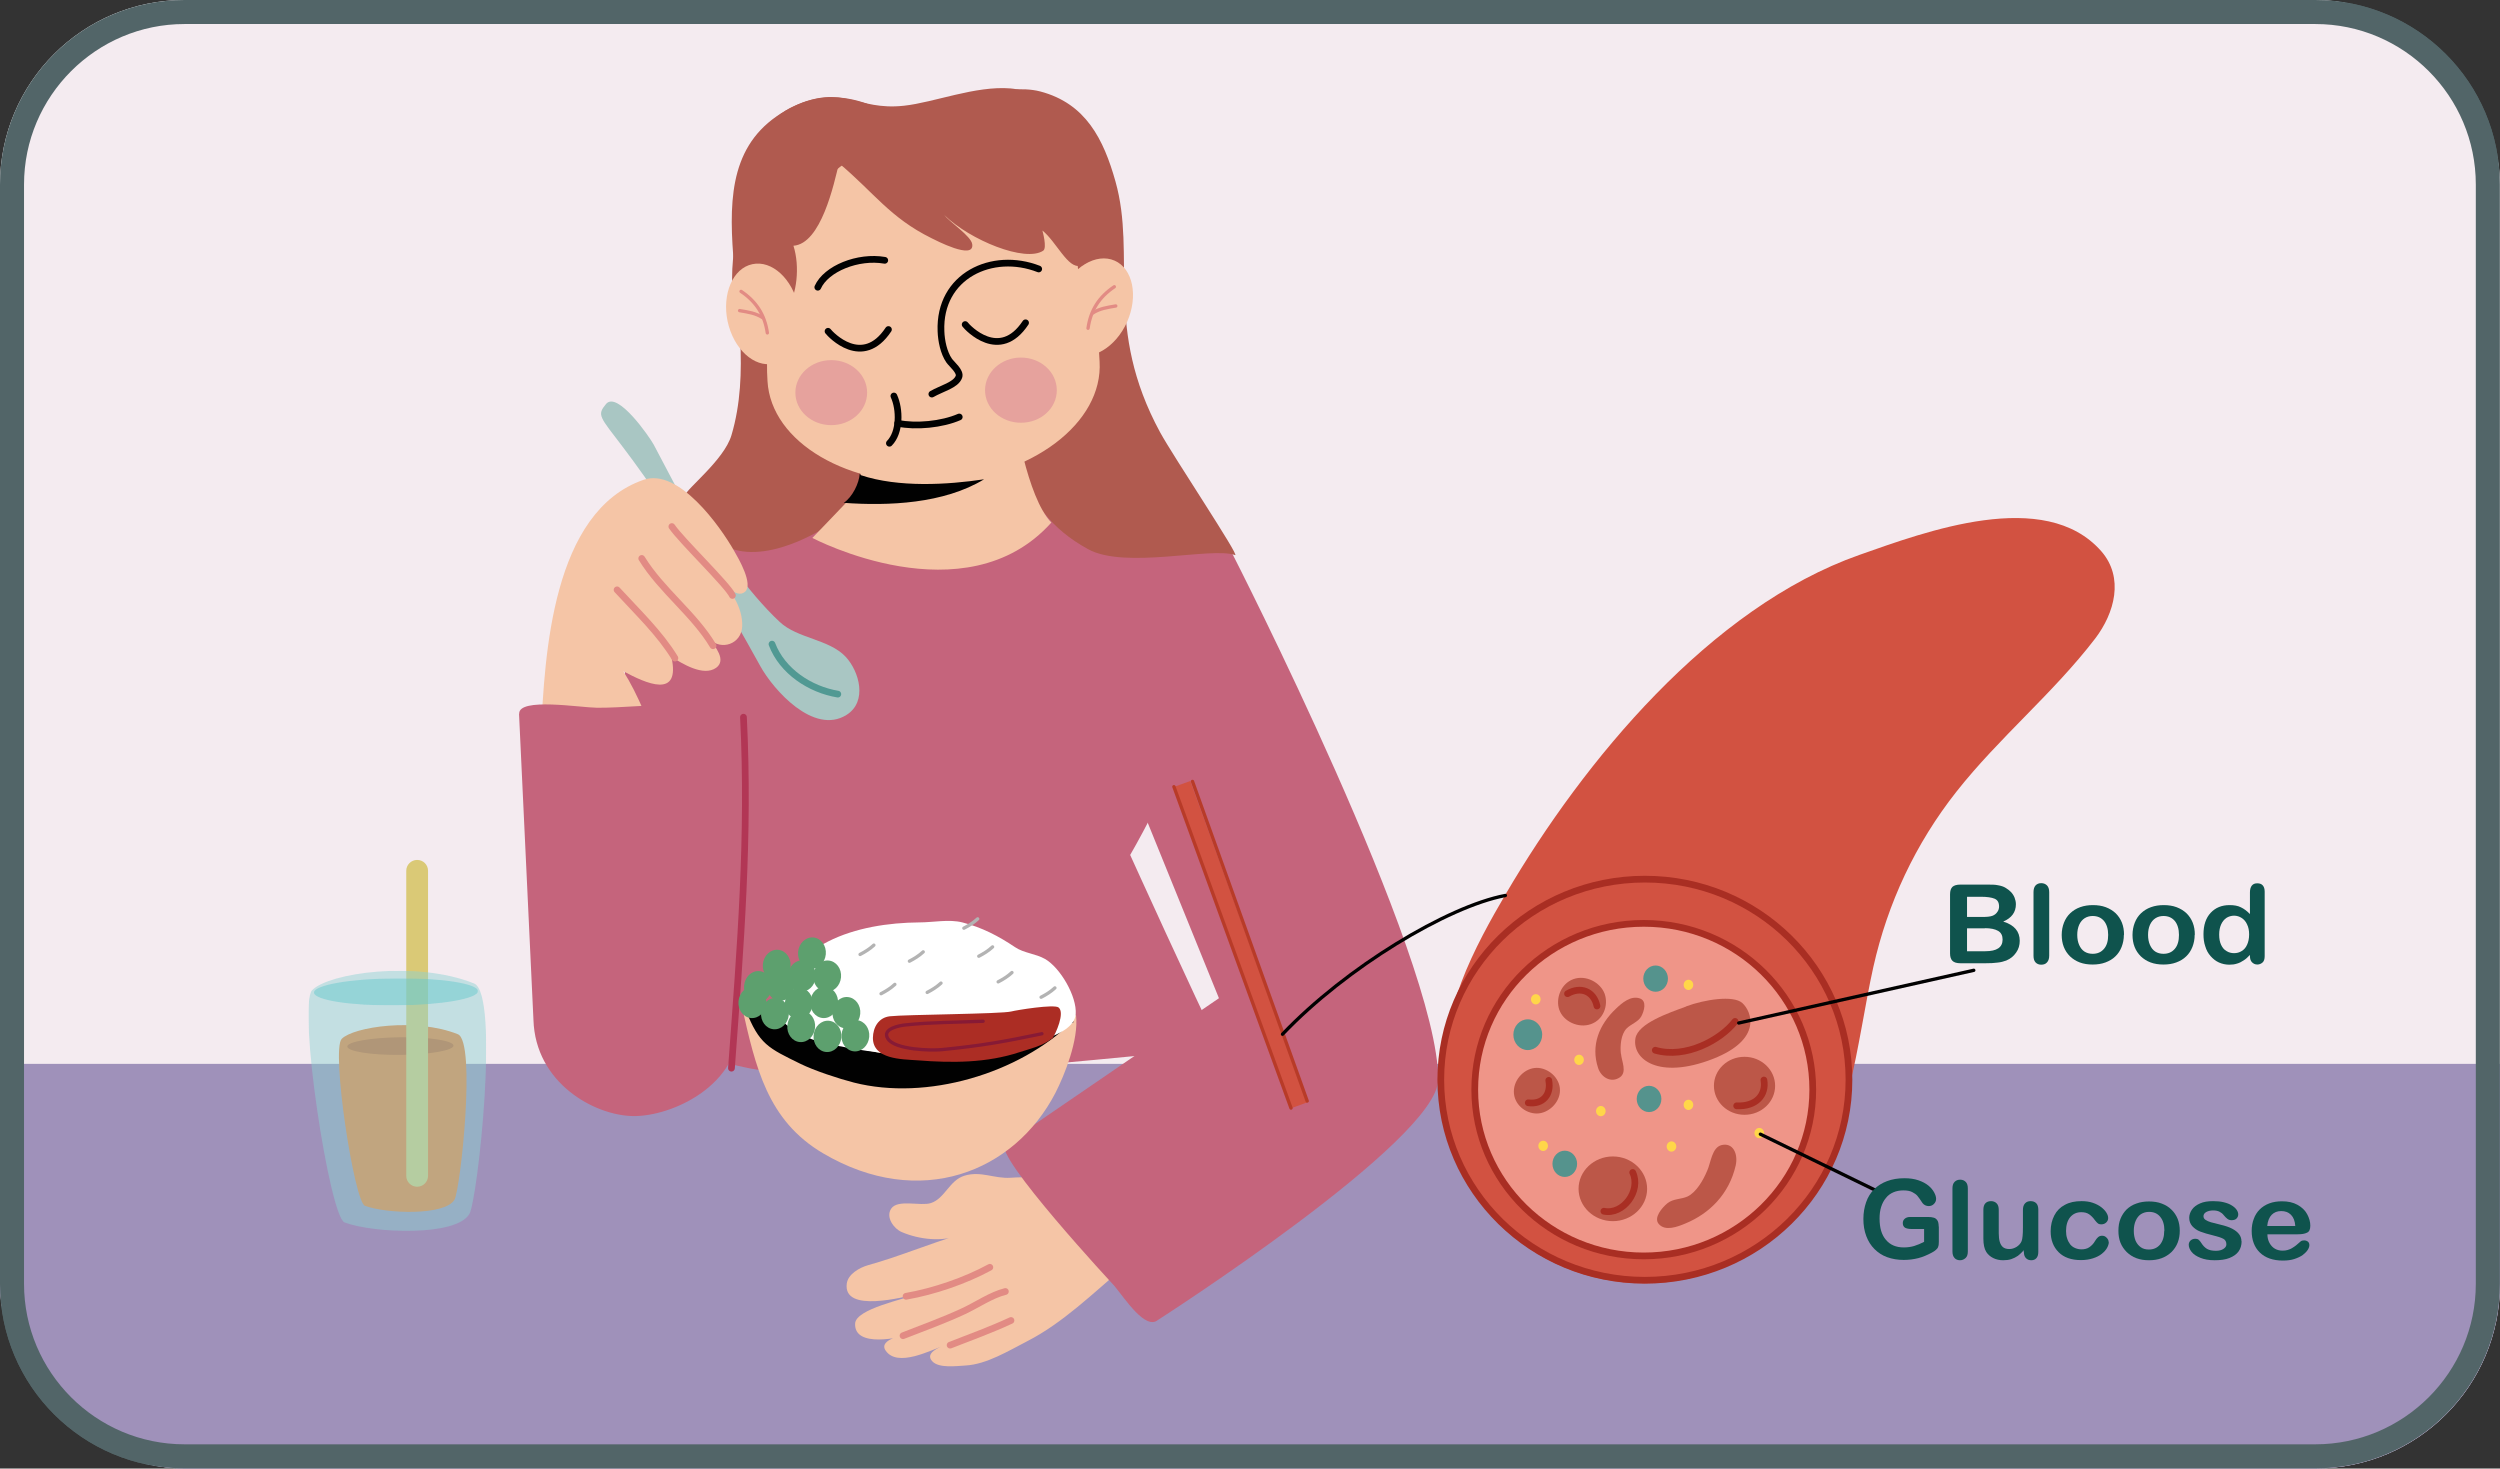 <?xml version="1.0" encoding="UTF-8"?>
<svg id="Layer_2" data-name="Layer 2" xmlns="http://www.w3.org/2000/svg" xmlns:xlink="http://www.w3.org/1999/xlink" viewBox="0 0 156.06 91.67">
  <rect x="0" y="0" width="156.06" height="91.67" fill="#333333" stroke="none"/>
  <defs>
    <style>
      .cls-1, .cls-2 {
        stroke: #010101;
      }

      .cls-1, .cls-2, .cls-3, .cls-4, .cls-5, .cls-6, .cls-7, .cls-8, .cls-9, .cls-10, .cls-11 {
        fill: none;
      }

      .cls-1, .cls-2, .cls-3, .cls-5, .cls-6, .cls-7, .cls-8, .cls-9, .cls-10, .cls-11 {
        stroke-linecap: round;
        stroke-linejoin: round;
      }

      .cls-1, .cls-6, .cls-8, .cls-10, .cls-11 {
        stroke-width: .21px;
      }

      .cls-12 {
        fill: #a9c6c3;
      }

      .cls-12, .cls-13, .cls-14, .cls-15, .cls-16, .cls-17, .cls-18, .cls-19, .cls-20, .cls-4, .cls-21, .cls-22, .cls-23, .cls-24, .cls-25, .cls-26, .cls-27, .cls-28, .cls-29, .cls-30, .cls-31, .cls-32, .cls-33, .cls-34, .cls-35, .cls-36, .cls-37, .cls-38 {
        stroke-width: 0px;
      }

      .cls-13, .cls-14, .cls-16, .cls-18, .cls-24, .cls-27, .cls-28, .cls-33, .cls-34, .cls-35, .cls-36, .cls-37 {
        fill-rule: evenodd;
      }

      .cls-13, .cls-25 {
        fill: #f5c5a6;
      }

      .cls-2, .cls-3, .cls-5, .cls-7, .cls-9 {
        stroke-width: .42px;
      }

      .cls-14 {
        fill: #5da06e;
      }

      .cls-15 {
        fill: #ac2d24;
      }

      .cls-16 {
        fill: #cf6027;
      }

      .cls-3 {
        stroke: #b23655;
      }

      .cls-39 {
        clip-path: url(#clippath-2);
      }

      .cls-17 {
        fill: #010101;
      }

      .cls-40 {
        opacity: .49;
      }

      .cls-18 {
        fill: #ffd649;
      }

      .cls-41 {
        clip-path: url(#clippath-6);
      }

      .cls-19 {
        fill: #b05a4f;
      }

      .cls-20, .cls-37 {
        fill: #c5647c;
      }

      .cls-42 {
        clip-path: url(#clippath-1);
      }

      .cls-43 {
        clip-path: url(#clippath-4);
      }

      .cls-21, .cls-35 {
        fill: #bc5748;
      }

      .cls-22 {
        fill: #f4ebf0;
      }

      .cls-5 {
        stroke: #a92e23;
      }

      .cls-23 {
        fill: #526568;
      }

      .cls-24 {
        fill: #e6a29d;
      }

      .cls-26 {
        fill: #fff;
      }

      .cls-6, .cls-7 {
        stroke: #e28b84;
      }

      .cls-27 {
        fill: #65c8cd;
      }

      .cls-28, .cls-38 {
        fill: #d25241;
      }

      .cls-8 {
        stroke: #b83b28;
      }

      .cls-44 {
        clip-path: url(#clippath);
      }

      .cls-29 {
        fill: #8cd2d3;
      }

      .cls-30 {
        fill: #9f91ba;
      }

      .cls-31 {
        fill: #f07d34;
      }

      .cls-45 {
        clip-path: url(#clippath-3);
      }

      .cls-32 {
        fill: #0f534d;
      }

      .cls-33 {
        fill: #55938d;
      }

      .cls-46 {
        opacity: .47;
      }

      .cls-34 {
        fill: #dac976;
      }

      .cls-47 {
        clip-path: url(#clippath-5);
      }

      .cls-36 {
        fill: #ef9588;
      }

      .cls-9 {
        stroke: #519993;
      }

      .cls-10 {
        stroke: #b3b3b3;
      }

      .cls-11 {
        stroke: #871a35;
      }
    </style>
    <clipPath id="clippath">
      <rect class="cls-4" width="156.06" height="91.67" rx="11.52" ry="11.52"/>
    </clipPath>
    <clipPath id="clippath-1">
      <rect class="cls-4" x="19.26" y="60.6" width="11.09" height="16.24"/>
    </clipPath>
    <clipPath id="clippath-2">
      <rect class="cls-4" x="18.5" y="59.48" width="13.15" height="18"/>
    </clipPath>
    <clipPath id="clippath-3">
      <rect class="cls-4" x="19.19" y="60.17" width="11.77" height="17.31"/>
    </clipPath>
    <clipPath id="clippath-4">
      <rect class="cls-4" x="19.59" y="61.07" width="10.24" height="1.69"/>
    </clipPath>
    <clipPath id="clippath-5">
      <rect class="cls-4" x="19.19" y="60.86" width="11.08" height="2.08"/>
    </clipPath>
    <clipPath id="clippath-6">
      <rect class="cls-4" x="19.19" y="60.86" width="11.08" height="2.08"/>
    </clipPath>
  </defs>
  <g id="Layer_1-2" data-name="Layer 1">
    <path class="cls-23" d="M144.53,1.5c5.53,0,10.02,4.5,10.02,10.02v68.62c0,5.53-4.5,10.02-10.02,10.02H11.52c-5.53,0-10.02-4.5-10.02-10.02V11.52C1.5,6,6,1.5,11.52,1.5h133.01M144.53,0H11.52C5.16,0,0,5.16,0,11.52v68.62c0,6.36,5.16,11.52,11.52,11.52h133.01c6.36,0,11.52-5.16,11.52-11.52V11.52c0-6.36-5.16-11.52-11.52-11.52h0Z"/>
    <g class="cls-44">
      <g>
        <path class="cls-22" d="M161.41,87.94c0,3.73-3.08,6.75-6.88,6.75H2.06c-3.8,0-6.88-3.02-6.88-6.75V2.57c0-3.73,3.08-6.75,6.88-6.75h152.47c3.8,0,6.88,3.02,6.88,6.75v85.37Z"/>
        <rect class="cls-30" x="-4.6" y="66.41" width="166.78" height="28.83"/>
        <g>
          <g>
            <path class="cls-20" d="M50,30.75c-2.95,1.81-8.48,2.81-10.55,5.56-.92,1.22-.39,5.21-.41,6.69-.07,5.44,2.87,22.01,4.37,22.68,3.13,1.41,8.33,1.72,11.62,1.53,7.06-.41,14.07-1.11,21.11-1.81-1.54-3.1-5.59-12.03-5.59-12.03,0,0,8.95-15.24,4.82-20.3-3.15-3.86-10.26-1.52-13.51-1.17-3.71.41-8.12-.74-11.83-1.11"/>
            <path class="cls-12" d="M42.96,31.84c-.71-1.36-1.43-2.72-2.15-4.08-.26-.48-2.27-3.39-2.98-2.54-1.17,1.41.77.31,9.63,16.36.81,1.47,3.33,4.33,5.38,3.05,1.33-.83.8-2.72-.05-3.63-1.03-1.1-3.01-1.14-4.11-2.17-2.08-1.94-3.77-4.62-5.56-6.83"/>
            <path class="cls-25" d="M65.99,73.78c-.99-.31-2.03-.32-2.9-.26-1.02.07-1.85-.44-2.88-.13-.94.28-1.23,1.43-2.1,1.71-.64.21-2.07-.26-2.48.35-.36.54.18,1.26.66,1.46,1.07.46,2.57.65,3.64.16-1.96.58-3.77,1.36-5.75,1.91-.52.15-1.24.55-1.32,1.14-.26,1.89,3.63.82,4.35.67-.7.3-3.79.91-3.83,1.83-.07,1.55,2.82.89,3.55.65-.43.02-2.12.33-1.65,1.03.73,1.1,2.84-.03,3.69-.32-.36.12-1.24.49-.78.99.41.46,1.53.3,2.08.27,1.32-.07,2.71-.93,3.86-1.52,2.21-1.13,4.12-3.01,5.99-4.58,1.39-1.18,3-2.14,4.42-3.3.93-.76,2.14-1.55,3.18-2.17.38-.23,1.27-.66,1.35-1.15.09-.55-.42-3.69-.91-3.93-.88-.42-2.81.76-3.64,1.07-2.96,1.11-5.59,2.5-8.45,4.12"/>
            <path class="cls-7" d="M56.56,80.92c1.72-.3,3.69-.97,5.23-1.81"/>
            <path class="cls-7" d="M62.76,80.62c-.88.22-1.76.83-2.59,1.22-1.27.59-2.5,1.03-3.8,1.54"/>
            <path class="cls-7" d="M63.11,82.43c-1.27.59-2.5,1.03-3.8,1.54"/>
            <path class="cls-37" d="M76.08,62.32l-13.33,9.12c-.78.65,6.82,8.84,6.82,8.84.65.78,1.93,2.77,2.71,2.12,0,0,17.5-11.22,17.5-15.01,0-7.69-12.85-32.82-12.85-32.82-1.16-2.87-4.43-4.25-7.3-3.09s-4.25,4.43-3.09,7.3l9.55,23.53h-.01Z"/>
            <path class="cls-19" d="M56.79,7.44c1.29-.89,2.8-1.55,4.38-1.66,1.2-.09,2.59-.38,3.77-.07,2.84.75,3.95,2.98,4.69,5.61,1.33,4.71-.75,9.15,2.79,15.67.81,1.49,5.01,7.78,4.68,7.66-1.48-.53-6.86.91-9.18-.37-2.36-1.3-3.39-2.87-4.42-5.26-.24-.57.21-.81.31-1.39.23-1.27.34-2.7.16-3.97-.83-5.94-3.5-11.26-7.51-15.62"/>
            <path class="cls-19" d="M56.43,8.32c-.15-1.04-3.55-3.2-6.69-1.77-7.58,3.46-1.77,12.88-4.08,20.62-.46,1.55-2.81,3.34-2.91,3.77-.19.86,2.1,3,2.82,3.28,1.33.51,2.93.12,4.19-.4,1-.42,2.16-1.06,2.99-1.77,4.19-3.55.73-10.04,1.62-14.6.61-3.13,3.97-5.79,2.1-9.16"/>
            <path class="cls-13" d="M67.57,18.8c-.04-.39-.26-1.5-.31-2.45-.27-4.66-4.54-8.2-9.53-7.91s-8.82,4.31-8.54,8.97c.05.77-.17,2.04-.17,2.04-1.17,1.21-1.2,2.83-1.11,4.34.22,3.83,5.05,6.66,10.77,6.32,5.73-.34,10.19-3.71,9.96-7.54-.08-1.31-.06-2.79-1.07-3.78h0Z"/>
            <path class="cls-13" d="M67.01,22.08c-1.14-.5-1.49-2.21-.78-3.82.71-1.6,2.21-2.49,3.35-1.99s1.49,2.21.78,3.82c-.71,1.6-2.21,2.49-3.35,1.99Z"/>
            <path class="cls-25" d="M53.69,25.92c.17,1.48.32,4.16-.48,5.04-.54.59-2.5,2.62-2.5,2.62,0,0,9.54,5.04,14.92-.96-1.54-1.58-2.31-6.8-2.31-6.8,0,0-6.17,1.92-9.56.03"/>
            <path class="cls-19" d="M52.35,10.17c2.21,1.85,3.19,3.41,5.8,4.7.21.1,2.69,1.41,2.54.37-.07-.5-1.41-1.38-1.76-1.83,1.64,1.6,5.08,2.98,6.19,2.24.26-.17-.05-1.26-.05-1.26.86.68,1.61,2.43,2.37,2.19,3.07-.96.23-10.68-4.36-11.06-2.19-.18-4.78.88-6.65,1.08-2.99.33-3.77-1.4-6.9.04-2.96,1.36-3.46,5.4-3.64,8.21-.05.84-.45,3.07.09,3.8,2.77,3.67,4.38-.69,3.55-3.31,1.72-.12,2.53-3.83,2.85-5.19"/>
            <path class="cls-13" d="M46.97,16.49c1.22-.26,2.5.92,2.87,2.64.36,1.71-.33,3.31-1.55,3.57s-2.5-.92-2.87-2.64c-.36-1.71.33-3.32,1.55-3.57Z"/>
            <path class="cls-2" d="M64.84,16.79c-2.89-1.13-6.24.42-6.1,3.89.02.59.17,1.34.51,1.83.16.23.73.68.61,1.01-.18.52-1.09.73-1.69,1.08"/>
            <path class="cls-2" d="M60.25,20.26c.15.2,2.15,2.34,3.77-.11"/>
            <path class="cls-2" d="M51.69,20.68c.15.2,2.15,2.34,3.77-.11"/>
            <path class="cls-2" d="M51.05,17.93c.52-1.16,2.51-1.97,4.18-1.68"/>
            <path class="cls-2" d="M55.8,24.72c.38.83.4,2.26-.28,2.95"/>
            <path class="cls-2" d="M56.04,26.42c1.13.24,2.77.08,3.84-.39"/>
            <path class="cls-6" d="M46.26,18.19c.94.63,1.48,1.46,1.64,2.59"/>
            <path class="cls-6" d="M47.61,19.83c-.45-.29-.92-.35-1.44-.44"/>
            <path class="cls-6" d="M69.56,17.9c-.94.63-1.48,1.46-1.64,2.59"/>
            <path class="cls-17" d="M53.73,29.66c2.36.79,5.44.6,7.7.26-2.52,1.53-5.97,1.67-8.76,1.47.54-.36.96-1.22,1-1.83"/>
            <path class="cls-6" d="M68.21,19.54c.45-.29.92-.35,1.44-.44"/>
            <path class="cls-24" d="M51.89,22.48c1.24,0,2.24.91,2.24,2.03s-1,2.03-2.24,2.03-2.24-.91-2.24-2.03,1-2.03,2.24-2.03Z"/>
            <path class="cls-24" d="M63.73,22.32c1.24,0,2.24.91,2.24,2.04s-1,2.03-2.24,2.03-2.24-.91-2.24-2.03,1-2.04,2.24-2.04Z"/>
            <path class="cls-25" d="M33.77,45.84c.23-5,.71-13.92,6.41-15.89,2.18-.75,4.77,2.89,5.66,4.46.26.45,1.2,2.06.67,2.53-.58.51-1.5-.73-1.94-1,.99.69,1.82,1.97,1.76,3.18-.06,1.09-1.3,1.5-2.02.79.33.45,1.06,1.3.39,1.78-.8.56-2.12-.27-2.79-.69.6,2.67-1.59,1.66-3,.9.93,1.46,1.66,3.39,2.28,5.01.16.42.86,1.4.34,1.76-2.38,1.67-6.63-.83-7.72-2.99"/>
            <path class="cls-7" d="M41.94,32.87c.6.88,3.46,3.63,3.78,4.3"/>
            <path class="cls-7" d="M40.06,34.86c1.23,2,3.26,3.46,4.45,5.45"/>
            <path class="cls-7" d="M38.52,36.82c1.3,1.42,2.65,2.69,3.61,4.26"/>
            <path class="cls-20" d="M32.41,44.55c-.03-1.02,3.8-.38,4.85-.37,2.74.03,10.18-.89,10.21.13l-1.32,19.49c.11,3.96-4.23,5.9-6.62,5.87-2.42-.03-6.11-2.06-6.23-6.01l-.9-19.1h.01Z"/>
            <path class="cls-3" d="M46.41,44.77c.37,7.47-.18,14.18-.75,21.91"/>
            <path class="cls-9" d="M48.19,40.21c.64,1.69,2.37,2.83,4.11,3.12"/>
          </g>
          <g>
            <path class="cls-38" d="M90.42,67.34c-.77-3.86,1.72-8.36,3.59-11.56,4.86-8.29,12.75-17.86,22.06-21.14,4.12-1.45,11.58-4.24,15.1-.23,1.44,1.65.83,3.86-.38,5.45-2.63,3.43-6,6.18-8.67,9.57-2.55,3.24-4.28,6.93-5.18,10.94-1.03,4.63-1.48,10.84-4.7,14.59-5.03,5.87-15.33,2.11-19.12-2.59-1.12-1.38-2.1-3.16-2.7-4.94"/>
            <path class="cls-28" d="M102.64,55.07c7.04,0,12.74,5.61,12.74,12.52s-5.7,12.52-12.74,12.52-12.74-5.61-12.74-12.52,5.7-12.52,12.74-12.52Z"/>
            <path class="cls-5" d="M102.68,54.88c7.04,0,12.74,5.61,12.74,12.52s-5.7,12.52-12.74,12.52-12.74-5.61-12.74-12.52,5.7-12.52,12.74-12.52Z"/>
            <path class="cls-36" d="M102.68,57.58c5.83,0,10.55,4.65,10.55,10.38s-4.73,10.38-10.55,10.38-10.55-4.65-10.55-10.38,4.73-10.38,10.55-10.38Z"/>
            <path class="cls-5" d="M102.61,57.64c5.83,0,10.55,4.65,10.55,10.38s-4.73,10.38-10.55,10.38-10.55-4.65-10.55-10.38,4.73-10.38,10.55-10.38Z"/>
            <path class="cls-35" d="M105.26,62.82c1.13-.42,2.94-.71,3.5-.21.59.53,1.28,2.27-1.83,3.49-3.41,1.33-5.06,0-4.84-1.28.16-.94,2.08-1.59,3.17-1.99h0Z"/>
            <path class="cls-5" d="M108.31,63.76c-.89,1.15-3.08,2.35-4.98,1.8"/>
            <path class="cls-35" d="M100.68,72.19c1.18,0,2.14.91,2.14,2.02s-.96,2.02-2.14,2.02-2.14-.91-2.14-2.02.96-2.02,2.14-2.02Z"/>
            <path class="cls-5" d="M101.92,73.19c.54,1.13-.59,2.67-1.8,2.42"/>
            <path class="cls-35" d="M108.9,65.97c1.05,0,1.91.81,1.91,1.81s-.85,1.81-1.91,1.81-1.91-.81-1.91-1.81.85-1.81,1.91-1.81Z"/>
            <path class="cls-5" d="M110.11,67.42c.16.93-.49,1.67-1.7,1.61"/>
            <path class="cls-35" d="M95.93,66.66c.72,0,1.45.62,1.45,1.4s-.73,1.45-1.45,1.45-1.43-.58-1.43-1.37.7-1.48,1.43-1.48Z"/>
            <path class="cls-21" d="M101.18,65.77c-.05-.48,0-1.2.36-1.57.27-.27.73-.41.92-.76.17-.32.37-.97-.11-1.12-.56-.18-1.1.29-1.47.64-1.05.99-1.59,2.29-1.12,3.71.19.58.81.96,1.36.58.47-.33.1-1.02.07-1.47"/>
            <path class="cls-21" d="M106.56,73.1c-.23.56-.68,1.34-1.22,1.59-.39.18-.89.13-1.25.42-.33.27-.89.91-.54,1.3.4.46,1.15.18,1.67-.04,1.5-.62,2.72-1.83,3.13-3.62.16-.73-.17-1.44-.88-1.27-.61.15-.67,1.1-.9,1.6"/>
            <path class="cls-5" d="M96.68,67.44c.17.9-.38,1.52-1.28,1.4"/>
            <path class="cls-35" d="M97.34,63.05c-.25-.72.1-1.65.88-1.93s1.69.21,1.95.92c.25.72-.08,1.62-.86,1.89-.78.28-1.72-.17-1.97-.89h0Z"/>
            <path class="cls-5" d="M97.85,62.03c.83-.48,1.64-.15,1.84.77"/>
            <path class="cls-33" d="M95.37,63.63c.5,0,.9.43.9.96s-.4.96-.9.96-.9-.43-.9-.96.4-.96.9-.96Z"/>
            <path class="cls-33" d="M103.35,60.27c.42,0,.77.37.77.82s-.34.82-.77.82-.77-.37-.77-.82.34-.82.77-.82Z"/>
            <path class="cls-33" d="M102.94,67.78c.42,0,.77.37.77.82s-.34.82-.77.82-.77-.37-.77-.82.34-.82.77-.82Z"/>
            <path class="cls-33" d="M97.68,71.83c.42,0,.77.37.77.82s-.34.82-.77.82-.77-.37-.77-.82.34-.82.77-.82Z"/>
            <path class="cls-18" d="M98.57,65.84c.17,0,.3.14.3.32s-.14.32-.3.32-.3-.14-.3-.32.14-.32.3-.32Z"/>
            <path class="cls-18" d="M95.87,62.06c.17,0,.3.14.3.32s-.14.32-.3.32-.3-.14-.3-.32.14-.32.3-.32Z"/>
            <path class="cls-18" d="M99.93,69.04c.17,0,.3.14.3.32s-.14.32-.3.32-.3-.14-.3-.32.14-.32.3-.32Z"/>
            <path class="cls-18" d="M104.34,71.25c.17,0,.3.14.3.32s-.14.32-.3.32-.3-.14-.3-.32.14-.32.3-.32Z"/>
            <path class="cls-18" d="M109.82,70.41c.17,0,.3.14.3.32s-.14.32-.3.32-.3-.14-.3-.32.14-.32.3-.32Z"/>
            <path class="cls-18" d="M96.33,71.21c.17,0,.3.14.3.32s-.14.32-.3.32-.3-.14-.3-.32.14-.32.3-.32Z"/>
            <path class="cls-18" d="M105.4,68.65c.17,0,.3.14.3.32s-.14.32-.3.32-.3-.14-.3-.32.14-.32.3-.32Z"/>
            <path class="cls-18" d="M105.4,61.16c.17,0,.3.14.3.32s-.14.32-.3.32-.3-.14-.3-.32.14-.32.3-.32Z"/>
          </g>
          <rect class="cls-38" x="76.9" y="48.29" width="1.08" height="21.35" transform="translate(-15.49 30.03) rotate(-19.99)"/>
          <path class="cls-8" d="M80.59,69.17l-7.31-20.06M74.44,48.78l7.16,19.95"/>
          <path class="cls-1" d="M80.06,64.56c3.99-4.19,10.32-7.98,13.91-8.66"/>
          <line class="cls-1" x1="108.54" y1="63.86" x2="123.21" y2="60.57"/>
          <line class="cls-1" x1="109.89" y1="70.8" x2="117.38" y2="74.45"/>
          <g>
            <path class="cls-25" d="M46.38,62.72c4.47,2.64,10.44,2.47,15.52,1.81,1.63-.21,3.67-.86,5.27-1.16.18,1.54-.73,3.77-1.29,4.86-2.56,4.94-8.46,7.32-14.49,3.77-3.5-2.06-4.22-5.39-5.08-9.18"/>
            <path class="cls-17" d="M66.95,63.76c-3.35,3.28-9.12,4.97-13.64,3.82-.94-.24-2.49-.75-3.36-1.18-1.99-.98-2.56-1.2-3.4-3.36.72.16.53-.13,1.2.14,1.98.78,4.04,1.69,6.08,2.29,3.05.9,7.01.31,10.01-.56,1.07-.31,2.22-.57,3.2-1.12"/>
            <path class="cls-26" d="M48.24,63.24c.87-4.4,5.29-5.63,9.16-5.66.85,0,1.84-.21,2.67,0,1.22.31,2.26.85,3.3,1.55.55.37,1.28.4,1.86.73.95.54,2,2.33,1.92,3.45-.11,1.46-3.5,1.95-4.59,2.18-3.07.64-6.5.49-9.55-.07-1.95-.36-3.38-.6-4.69-2.26"/>
            <path class="cls-10" d="M61.96,59.11c-.26.24-.55.42-.86.58"/>
            <path class="cls-10" d="M63.17,60.71c-.26.24-.55.42-.86.58"/>
            <path class="cls-10" d="M65.85,61.67c-.26.24-.55.42-.86.58"/>
            <path class="cls-10" d="M61.03,57.36c-.26.24-.55.42-.86.58"/>
            <path class="cls-10" d="M54.55,59c-.26.24-.55.42-.86.58"/>
            <path class="cls-10" d="M57.63,59.42c-.26.24-.55.42-.86.58"/>
            <path class="cls-10" d="M55.86,61.45c-.26.24-.55.42-.86.58"/>
            <path class="cls-10" d="M58.74,61.37c-.26.24-.55.42-.86.58"/>
            <path class="cls-15" d="M65.68,64.85c.23-.33.81-1.63.4-1.96-.28-.22-2.65.17-2.95.25-.62.16-6.61.19-7.58.3-.7.08-1.05.68-1.06,1.35,0,1.35,1.82,1.33,2.78,1.4,2.17.17,4.32.17,6.38-.51.71-.23,1.41-.38,2.01-.84"/>
            <path class="cls-11" d="M65.04,64.53c-2.45.51-3.74.74-6.23.99-.66.07-2.92.02-3.38-.67-.42-.64.77-.84,1.09-.87,1.6-.17,3.24-.16,4.85-.23"/>
            <path class="cls-14" d="M48.46,62.3c.48.04.83.51.78,1.05-.05.54-.47.94-.95.9s-.83-.51-.78-1.05c.05-.54.47-.94.95-.9Z"/>
            <path class="cls-14" d="M47.4,60.62c.48.04.83.51.78,1.05s-.47.94-.95.9c-.48-.04-.83-.51-.78-1.05.05-.54.47-.94.95-.9Z"/>
            <path class="cls-14" d="M48.81,60.52c.48.04.83.51.78,1.05-.05.54-.47.94-.95.9-.48-.04-.83-.51-.78-1.05.05-.54.47-.94.95-.9Z"/>
            <path class="cls-14" d="M50.14,59.95c.48.04.83.51.78,1.05-.05.54-.47.94-.95.9-.48-.04-.83-.51-.78-1.05.05-.54.47-.94.95-.9Z"/>
            <path class="cls-14" d="M48.57,59.29c.48.04.83.51.78,1.05-.05.54-.47.94-.95.9-.48-.04-.83-.51-.78-1.05.05-.54.47-.94.95-.9Z"/>
            <path class="cls-14" d="M51.53,61.6c.48.04.83.51.78,1.05s-.47.94-.95.9c-.48-.04-.83-.51-.78-1.05s.47-.94.95-.9Z"/>
            <path class="cls-14" d="M50.1,63.1c.48.04.83.51.78,1.05-.05.54-.47.94-.95.9s-.83-.51-.78-1.05c.05-.54.47-.94.95-.9Z"/>
            <path class="cls-14" d="M49.95,61.66c.48.04.83.51.78,1.05-.05.54-.47.94-.95.9-.48-.04-.83-.51-.78-1.05s.47-.94.95-.9Z"/>
            <path class="cls-14" d="M51.72,59.96c.48.04.83.51.78,1.05-.05.54-.47.94-.95.9-.48-.04-.83-.51-.78-1.05.05-.54.47-.94.95-.9Z"/>
            <path class="cls-14" d="M50.77,58.52c.48.04.83.51.78,1.05-.05.54-.47.94-.95.9-.48-.04-.83-.51-.78-1.05.05-.54.47-.94.95-.9Z"/>
            <path class="cls-14" d="M53.48,63.68c.48.04.83.51.78,1.05-.05.54-.47.94-.95.9s-.83-.51-.78-1.05c.05-.54.47-.94.95-.9Z"/>
            <path class="cls-14" d="M52.92,62.24c.48.04.83.51.78,1.05-.05.54-.47.94-.95.9s-.83-.51-.78-1.05c.05-.54.47-.94.95-.9Z"/>
            <path class="cls-14" d="M51.74,63.72c.48.04.83.51.78,1.05s-.47.94-.95.9-.83-.51-.78-1.05c.05-.54.47-.94.95-.9Z"/>
            <path class="cls-14" d="M47.05,61.6c.48.04.83.51.78,1.05-.05.54-.47.94-.95.9-.48-.04-.83-.51-.78-1.05.05-.54.47-.94.95-.9Z"/>
            <line class="cls-4" x1="64.18" y1="63.56" x2="64.03" y2="63.52"/>
          </g>
          <g>
            <path class="cls-31" d="M21.33,64.85c.73-.75,4.63-1.34,7.25-.29,1.16.47.16,9.7-.21,10.33-.59,1.01-4.26.88-5.59.38-.67-.25-2.12-9.73-1.45-10.42Z"/>
            <path class="cls-16" d="M24.99,64.75c1.83-.02,3.31.22,3.32.52,0,.3-1.48.56-3.31.58-1.83.02-3.31-.22-3.32-.52,0-.3,1.48-.56,3.31-.58Z"/>
            <path class="cls-34" d="M25.36,54.36c0-.37.3-.68.68-.68s.68.3.68.68v19.04c0,.37-.3.68-.68.68h0c-.37,0-.68-.3-.68-.68v-19.04Z"/>
            <g class="cls-42">
              <g class="cls-46">
                <g class="cls-39">
                  <g class="cls-45">
                    <path class="cls-29" d="M19.5,61.8c1.01-1.05,6.45-1.87,10.09-.41,1.62.65.23,13.5-.29,14.39-.82,1.41-5.93,1.22-7.79.53-.94-.35-2.95-13.54-2.02-14.51h.01Z"/>
                  </g>
                </g>
              </g>
            </g>
            <g class="cls-43">
              <g class="cls-40">
                <g class="cls-47">
                  <g class="cls-41">
                    <path class="cls-27" d="M24.71,61.07c2.83-.03,5.12.33,5.13.8,0,.47-2.29.87-5.11.89-2.83.03-5.12-.33-5.13-.8,0-.47,2.29-.87,5.11-.89Z"/>
                  </g>
                </g>
              </g>
            </g>
          </g>
          <g>
            <path class="cls-32" d="M123.98,60.13h-1.6c-.23,0-.4-.05-.5-.15-.1-.1-.15-.25-.15-.46v-3.69c0-.22.05-.37.15-.47.1-.09.27-.14.49-.14h1.7c.25,0,.47,0,.65.04.18.03.35.08.49.17.12.07.23.16.33.26.1.11.17.22.22.35s.08.26.08.41c0,.49-.26.85-.79,1.08.69.21,1.03.61,1.03,1.2,0,.27-.07.52-.23.74-.15.22-.35.38-.61.49-.16.06-.34.11-.55.13-.21.03-.45.04-.73.04h.02ZM122.79,55.97v1.27h.97c.27,0,.47-.02.61-.07s.25-.14.33-.27c.06-.09.09-.2.09-.31,0-.25-.09-.41-.28-.49s-.48-.12-.86-.12h-.86ZM123.9,57.95h-1.11v1.43h1.14c.72,0,1.08-.24,1.08-.73,0-.25-.09-.43-.28-.54s-.46-.17-.83-.17h0Z"/>
            <path class="cls-32" d="M126.94,59.66v-3.97c0-.18.04-.32.13-.42.09-.09.2-.14.35-.14s.27.05.36.14c.09.09.14.23.14.42v3.97c0,.19-.05.32-.14.42s-.21.14-.36.14-.26-.05-.35-.14c-.09-.1-.13-.23-.13-.41h0Z"/>
            <path class="cls-32" d="M132.58,58.36c0,.27-.05.52-.14.75s-.22.43-.39.59c-.17.17-.38.29-.62.38-.24.09-.51.13-.8.13s-.56-.04-.8-.13-.44-.22-.61-.38c-.17-.17-.3-.36-.39-.59s-.13-.48-.13-.75.05-.53.14-.76.22-.43.39-.59.37-.29.62-.38.51-.13.8-.13.56.04.8.13.45.22.62.38c.17.17.3.36.39.59s.13.48.13.75h0ZM131.6,58.36c0-.37-.09-.66-.26-.87-.18-.21-.41-.31-.71-.31-.19,0-.36.05-.5.14s-.26.23-.34.41-.12.39-.12.63.04.45.12.63.19.32.33.41.31.14.51.14c.3,0,.53-.1.71-.31s.26-.5.26-.87Z"/>
            <path class="cls-32" d="M137,58.36c0,.27-.05.52-.14.75s-.22.43-.39.59c-.17.17-.38.29-.62.38-.24.09-.51.13-.8.13s-.56-.04-.8-.13-.44-.22-.61-.38c-.17-.17-.3-.36-.39-.59s-.13-.48-.13-.75.05-.53.14-.76.22-.43.39-.59.37-.29.62-.38.51-.13.8-.13.56.04.8.13.45.22.62.38c.17.17.3.36.39.59s.13.48.13.75h0ZM136.02,58.36c0-.37-.09-.66-.26-.87-.18-.21-.41-.31-.71-.31-.19,0-.36.05-.5.14s-.26.23-.34.41-.12.39-.12.63.04.45.12.63.19.32.33.41.31.14.51.14c.3,0,.53-.1.71-.31s.26-.5.26-.87Z"/>
            <path class="cls-32" d="M140.45,59.7v-.09c-.13.14-.26.26-.39.34-.13.09-.27.16-.41.2-.15.05-.31.07-.49.07-.23,0-.45-.05-.65-.14s-.37-.23-.52-.4c-.15-.17-.26-.37-.33-.61-.08-.23-.11-.48-.11-.75,0-.57.15-1.02.45-1.34s.69-.48,1.18-.48c.28,0,.52.04.71.14.19.09.38.23.56.42v-1.35c0-.19.04-.33.12-.43s.19-.14.34-.14.26.04.34.13.12.22.12.39v4.03c0,.17-.04.31-.13.39s-.2.13-.33.13-.24-.05-.33-.14-.13-.22-.13-.39v.02ZM138.53,58.35c0,.25.04.46.12.63.08.17.19.31.34.39.14.09.3.13.47.13s.33-.04.47-.13c.14-.08.26-.21.34-.39.08-.17.13-.39.13-.65,0-.24-.04-.45-.13-.63-.08-.18-.2-.31-.34-.4s-.3-.14-.47-.14-.34.05-.48.14c-.14.1-.25.23-.33.41s-.12.38-.12.62v.02Z"/>
          </g>
          <g>
            <path class="cls-32" d="M121.88,78.12v-3.93c0-.18.04-.32.13-.41.09-.09.2-.14.35-.14s.26.05.35.14.13.23.13.41v3.93c0,.18-.04.32-.14.41s-.21.14-.35.14-.26-.05-.34-.14c-.09-.1-.13-.23-.13-.41Z"/>
            <path class="cls-32" d="M126.33,78.16v-.12c-.11.14-.24.25-.36.35-.13.09-.27.16-.42.21-.15.05-.32.07-.51.07-.23,0-.44-.05-.62-.14s-.33-.22-.43-.38c-.12-.19-.18-.47-.18-.83v-1.8c0-.18.04-.32.13-.41s.2-.13.35-.13.26.05.35.14.13.23.13.41v1.45c0,.21.02.39.06.53s.1.25.2.34c.1.08.23.12.4.12s.31-.05.46-.14c.14-.09.25-.21.31-.36.05-.13.08-.41.08-.84v-1.1c0-.18.04-.31.13-.41s.21-.14.35-.14.26.04.35.13.13.23.13.41v2.63c0,.17-.04.3-.12.39s-.19.13-.32.13-.24-.04-.33-.13c-.09-.09-.13-.22-.13-.38h0Z"/>
            <path class="cls-32" d="M131.64,77.54c0,.11-.04.23-.11.36s-.18.25-.33.37c-.15.12-.33.21-.55.28s-.47.11-.75.11c-.59,0-1.06-.16-1.39-.49-.33-.33-.5-.76-.5-1.31,0-.37.08-.7.23-.99s.37-.51.66-.66c.29-.16.63-.23,1.04-.23.25,0,.48.03.69.1s.38.16.53.27c.14.11.25.22.33.35s.11.24.11.34-.04.2-.13.28c-.09.08-.19.11-.31.11-.08,0-.15-.02-.2-.06s-.11-.1-.18-.19c-.12-.17-.24-.29-.37-.38s-.29-.13-.49-.13c-.28,0-.51.1-.69.31-.17.21-.26.5-.26.86,0,.17.02.33.07.47.04.14.11.26.19.37.08.1.19.18.31.23s.25.08.39.08c.19,0,.36-.04.49-.13s.26-.21.36-.39c.06-.1.12-.18.19-.24s.15-.09.25-.09c.12,0,.21.04.29.13.08.08.12.17.12.27h0Z"/>
            <path class="cls-32" d="M136.07,76.82c0,.27-.04.52-.13.75-.09.23-.22.42-.39.59-.17.16-.37.29-.61.38s-.5.13-.79.13-.55-.04-.79-.13-.43-.22-.6-.38c-.17-.17-.3-.36-.39-.58-.09-.23-.13-.47-.13-.75s.04-.53.13-.75.22-.42.38-.58c.17-.16.37-.29.61-.37.24-.09.5-.13.79-.13s.56.04.79.13c.24.09.44.21.61.38.17.16.3.36.39.58.09.23.13.48.13.75v-.02ZM135.11,76.82c0-.37-.09-.66-.26-.86-.17-.21-.4-.31-.7-.31-.19,0-.35.05-.5.14-.14.09-.25.23-.33.41s-.12.39-.12.63.04.44.11.62c.08.18.19.31.33.41s.31.14.5.14c.29,0,.52-.1.7-.31.17-.21.26-.49.26-.86h0Z"/>
            <path class="cls-32" d="M139.93,77.48c0,.25-.06.46-.19.64s-.32.31-.57.41-.56.14-.92.14-.64-.05-.89-.15-.43-.22-.55-.37c-.12-.15-.18-.3-.18-.45,0-.1.04-.19.11-.26.08-.07.17-.11.29-.11.1,0,.18.02.23.07s.11.11.16.2c.1.16.22.28.35.36.14.08.32.12.56.12.19,0,.35-.04.47-.12s.18-.17.18-.28c0-.16-.06-.28-.19-.35s-.34-.14-.63-.21c-.33-.08-.6-.16-.81-.24-.21-.08-.37-.2-.5-.34-.12-.14-.19-.31-.19-.52,0-.18.06-.35.17-.51s.28-.29.51-.39c.22-.1.49-.14.81-.14.25,0,.47.02.67.07s.36.11.5.2c.13.08.23.17.3.27s.1.2.1.29c0,.1-.04.19-.11.26s-.18.1-.31.1c-.1,0-.18-.03-.25-.08s-.15-.13-.24-.24c-.07-.09-.16-.16-.26-.21s-.23-.08-.4-.08-.32.04-.43.1c-.12.07-.17.16-.17.26s.04.17.13.23.2.11.34.15.34.09.59.15c.3.07.54.15.73.25s.33.21.43.34c.1.13.15.28.15.44h.01Z"/>
            <path class="cls-32" d="M143.42,77.05h-1.88c0,.21.05.39.13.54.09.16.2.28.34.36s.3.12.47.12c.12,0,.22-.01.32-.04.09-.03.19-.06.28-.12.09-.05.17-.11.25-.17.07-.06.17-.15.29-.25.05-.04.12-.06.21-.06.1,0,.18.03.24.08.06.05.09.12.09.22,0,.08-.03.18-.1.29s-.17.21-.31.32c-.14.1-.31.18-.52.25s-.45.1-.72.1c-.62,0-1.1-.17-1.44-.5s-.51-.78-.51-1.35c0-.27.04-.52.13-.75.08-.23.21-.43.37-.59.16-.16.36-.29.6-.38s.5-.13.79-.13c.38,0,.7.07.97.22s.47.34.6.58.2.48.2.72-.07.38-.21.44c-.14.07-.33.1-.58.1h0ZM141.54,76.53h1.74c-.02-.31-.11-.54-.27-.7s-.36-.23-.61-.23-.44.08-.59.23-.25.39-.28.69h0Z"/>
          </g>
        </g>
      </g>
    </g>
    <path class="cls-23" d="M144.53,1.5c5.53,0,10.02,4.5,10.02,10.02v68.62c0,5.53-4.5,10.02-10.02,10.02H11.52c-5.53,0-10.02-4.5-10.02-10.02V11.52C1.5,6,6,1.5,11.52,1.5h133.01M144.53,0H11.52C5.16,0,0,5.16,0,11.52v68.62c0,6.36,5.16,11.52,11.52,11.52h133.01c6.36,0,11.52-5.16,11.52-11.52V11.52c0-6.36-5.16-11.52-11.52-11.52h0Z"/>
    <path class="cls-32" d="M121.03,76.58v.94c0,.12-.01.23-.04.3-.02.08-.07.14-.14.2-.07.06-.15.12-.25.17-.3.16-.58.28-.86.35-.28.07-.58.11-.9.11-.38,0-.72-.06-1.03-.17s-.58-.29-.8-.51-.39-.49-.51-.81c-.12-.32-.18-.67-.18-1.06s.06-.73.17-1.05c.11-.32.28-.59.5-.81s.49-.39.81-.51c.32-.12.68-.18,1.08-.18.33,0,.62.04.88.13.26.09.46.2.62.33.16.13.28.28.36.43.08.15.12.28.12.4,0,.13-.05.23-.14.32-.09.09-.2.13-.33.13-.07,0-.14-.02-.21-.05s-.12-.08-.17-.14c-.12-.19-.23-.34-.31-.44-.08-.1-.2-.18-.34-.25-.14-.07-.33-.1-.55-.1s-.44.04-.62.12-.34.19-.46.35c-.13.15-.23.34-.3.56-.07.22-.1.46-.1.73,0,.58.13,1.02.4,1.33.26.31.63.47,1.11.47.23,0,.45-.03.65-.09.2-.06.41-.15.62-.26v-.8h-.77c-.19,0-.33-.03-.42-.08-.09-.06-.14-.15-.14-.29,0-.11.04-.2.12-.27s.19-.11.32-.11h1.13c.14,0,.26.01.35.04.1.02.17.08.23.16s.09.21.09.38Z"/>
  </g>
</svg>